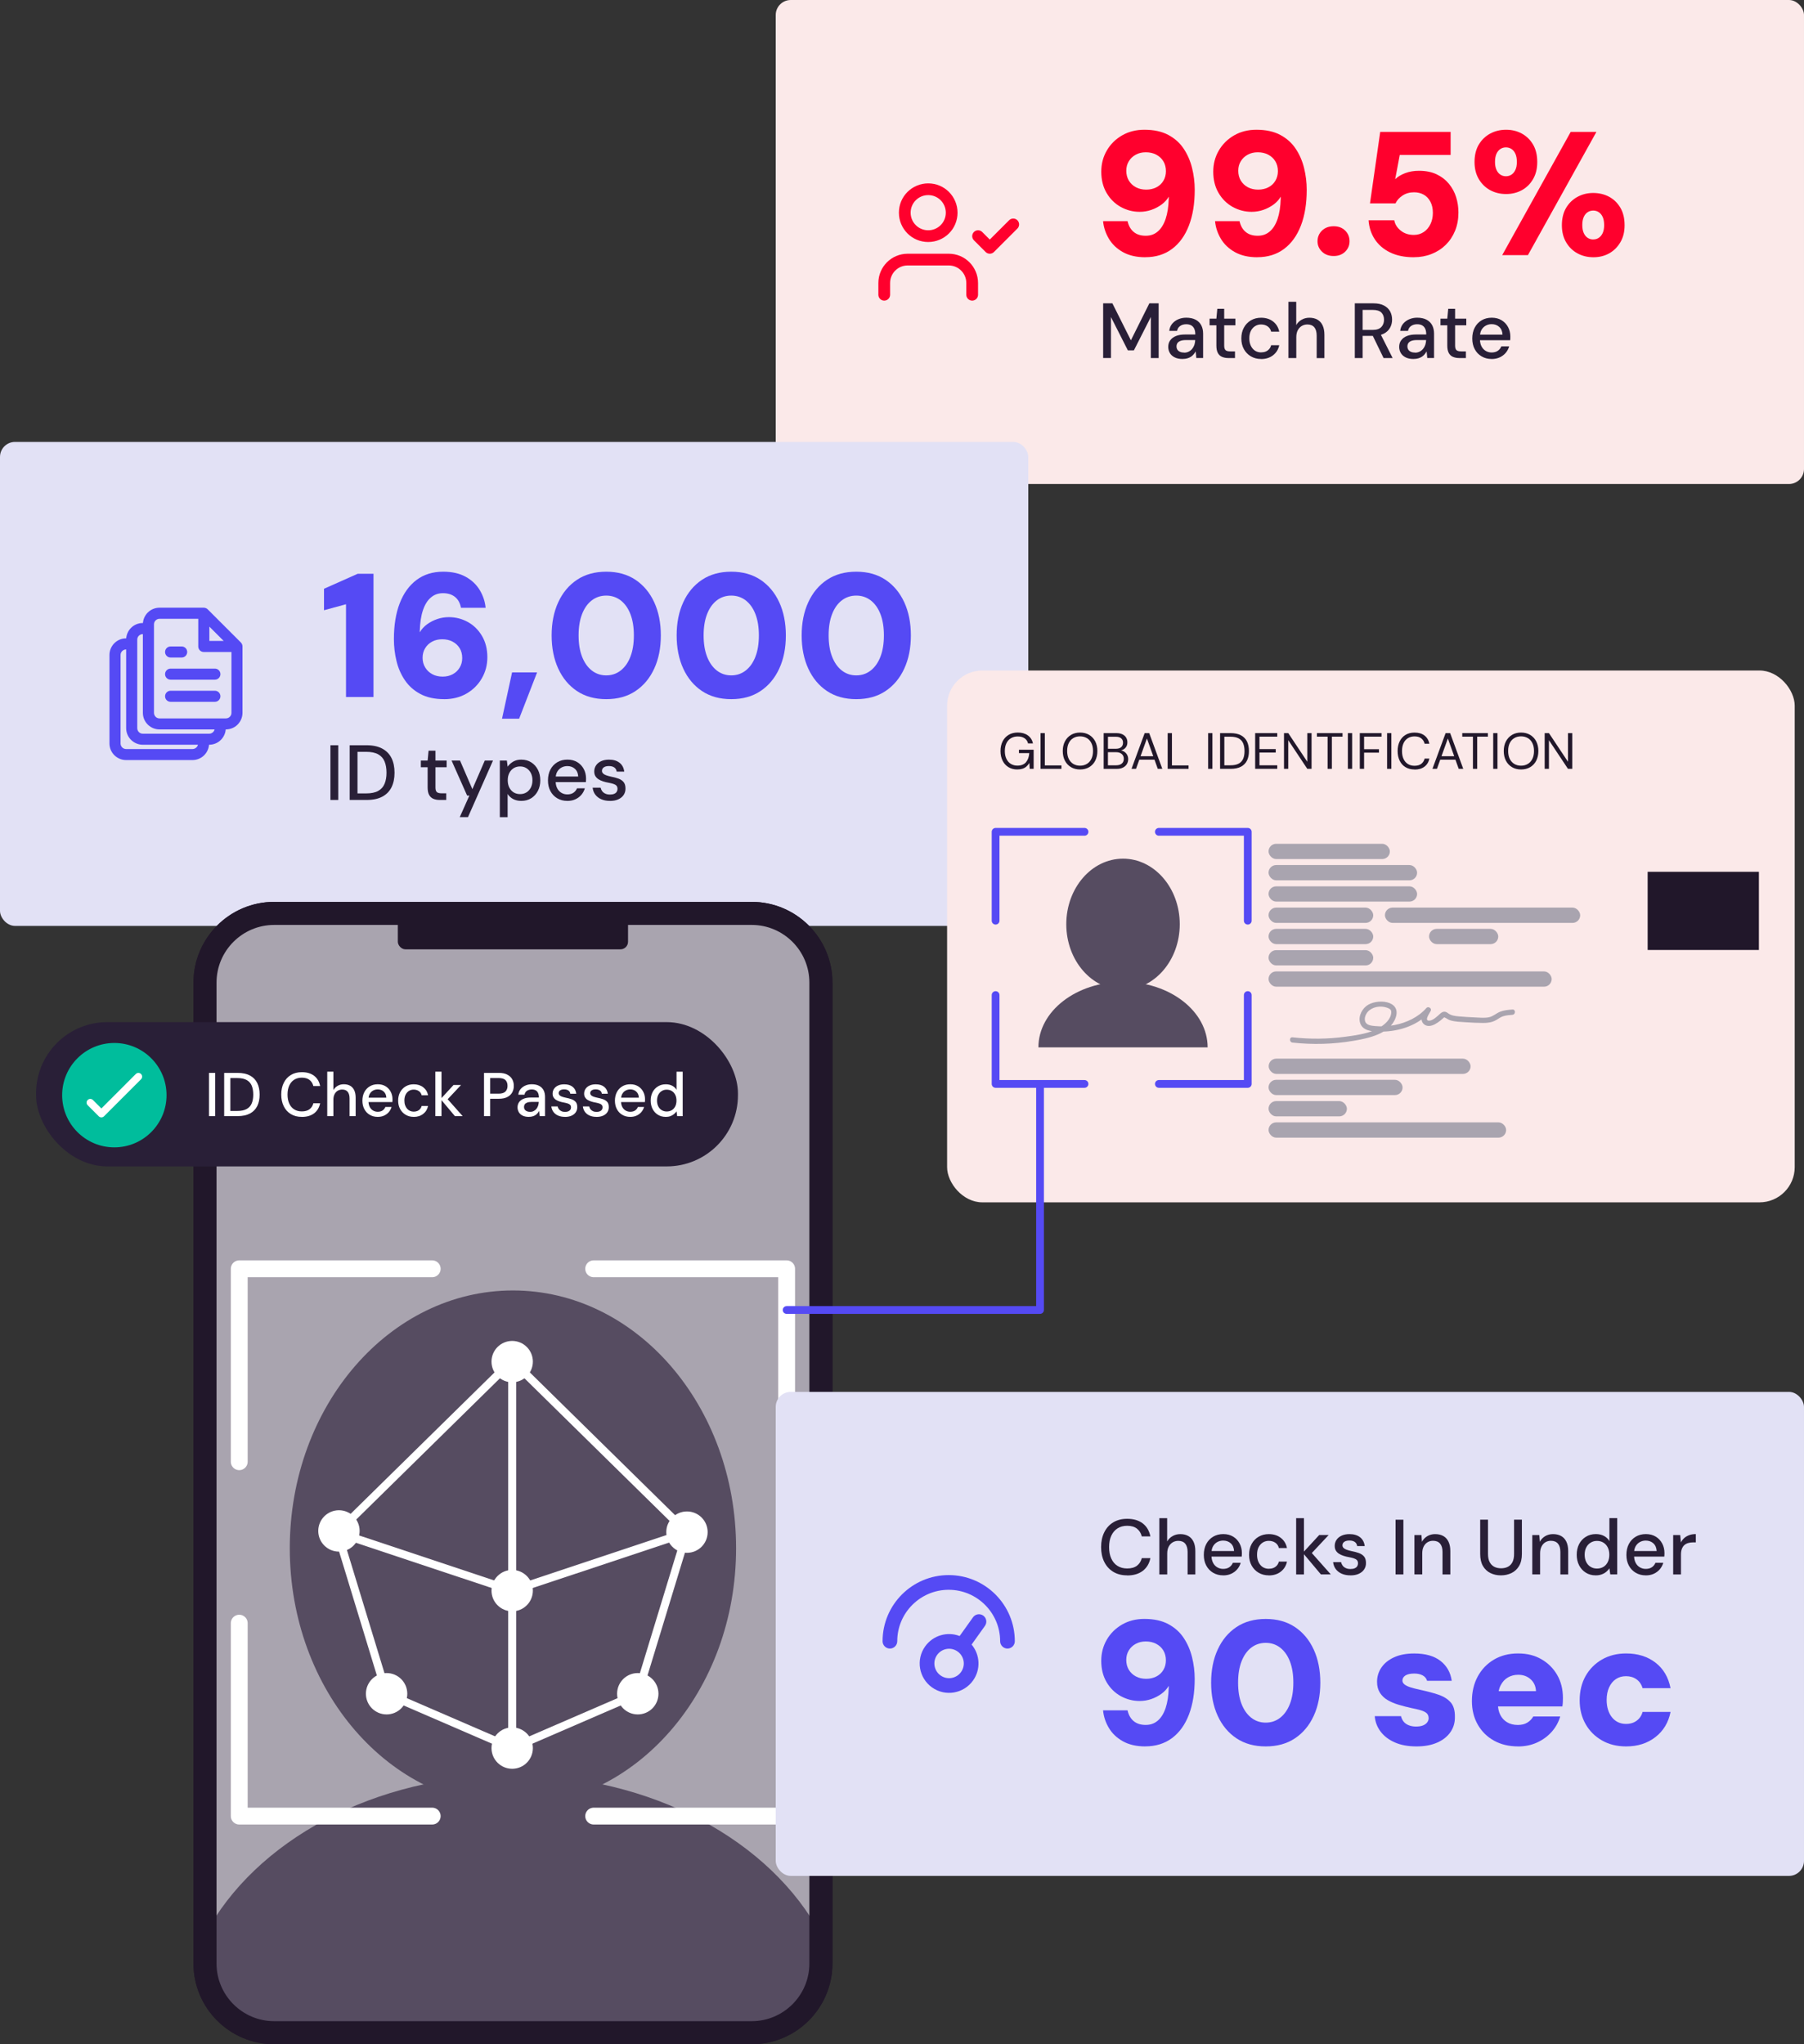 <?xml version="1.0" encoding="UTF-8"?>
<svg id="Layer_1" xmlns="http://www.w3.org/2000/svg" viewBox="0 0 600 680">
  <rect x="0" y="0" width="600" height="680" fill="#333333" stroke="none"/>
  <defs>
    <style>
      .cls-1 {
        stroke-miterlimit: 10;
        stroke-width: 2.65px;
      }

      .cls-1, .cls-2 {
        stroke: #fff;
      }

      .cls-1, .cls-2, .cls-3 {
        fill: none;
      }

      .cls-4 {
        fill: #21172a;
      }

      .cls-5 {
        fill: #564c61;
      }

      .cls-6 {
        fill: #e2e1f5;
      }

      .cls-7 {
        fill: #a9a4af;
      }

      .cls-8 {
        fill: #fff;
      }

      .cls-2 {
        stroke-width: 5.6px;
      }

      .cls-2, .cls-3 {
        stroke-linecap: round;
        stroke-linejoin: round;
      }

      .cls-9 {
        fill: #554af4;
      }

      .cls-10 {
        fill: #ff002d;
      }

      .cls-11 {
        fill: #291f37;
      }

      .cls-3 {
        stroke: #554af4;
        stroke-width: 2.58px;
      }

      .cls-12 {
        fill: #fbe9e9;
      }

      .cls-13 {
        fill: #00bd9c;
      }
    </style>
  </defs>
  <rect class="cls-12" x="258" width="342" height="161" rx="5" ry="5"/>
  <rect class="cls-6" y="147" width="342" height="161" rx="5" ry="5"/>
  <g>
    <path class="cls-4" d="M91.2,300h158.81c14.82,0,26.85,12.03,26.85,26.85v326.3c0,14.82-12.03,26.85-26.85,26.85H91.2c-14.82,0-26.85-12.03-26.85-26.85v-326.3c0-14.82,12.03-26.85,26.85-26.85Z"/>
    <rect class="cls-7" x="68.18" y="303.84" width="204.84" height="372.33" rx="23.01" ry="23.01"/>
    <ellipse class="cls-5" cx="170.6" cy="515" rx="74.22" ry="85.74"/>
    <path class="cls-5" d="M273.02,653.15v-9.53c-16.55-31.21-56.16-53.2-102.42-53.2s-85.87,21.99-102.42,53.2v9.53c0,12.71,10.3,23.01,23.01,23.01h158.81c12.71,0,23.01-10.3,23.01-23.01Z"/>
    <path class="cls-4" d="M250.01,680H91.2c-14.8,0-26.85-12.04-26.85-26.85v-326.3c0-14.8,12.05-26.85,26.85-26.85h158.81c14.8,0,26.85,12.04,26.85,26.85v326.3c0,14.8-12.05,26.85-26.85,26.85ZM91.2,307.67c-10.57,0-19.18,8.6-19.18,19.18v326.3c0,10.57,8.6,19.18,19.18,19.18h158.81c10.57,0,19.18-8.6,19.18-19.18v-326.3c0-10.57-8.6-19.18-19.18-19.18H91.2Z"/>
    <rect class="cls-4" x="132.32" y="303.84" width="76.56" height="11.95" rx="2.52" ry="2.52"/>
    <polyline class="cls-2" points="79.57 486.23 79.57 422.05 143.75 422.05"/>
    <polyline class="cls-2" points="261.63 486.23 261.63 422.05 197.45 422.05"/>
    <polyline class="cls-2" points="79.57 539.93 79.57 604.11 143.75 604.11"/>
    <polyline class="cls-2" points="261.63 539.93 261.63 604.11 197.45 604.11"/>
    <g>
      <line class="cls-1" x1="170.35" y1="452.61" x2="170.35" y2="582.08"/>
      <circle class="cls-8" cx="170.35" cy="529.11" r="6.88"/>
      <circle class="cls-8" cx="170.35" cy="581.49" r="6.88"/>
      <circle class="cls-8" cx="170.35" cy="452.93" r="6.88"/>
      <circle class="cls-8" cx="112.73" cy="509.25" r="6.88"/>
      <circle class="cls-8" cx="128.58" cy="563.41" r="6.88"/>
      <circle class="cls-8" cx="228.48" cy="509.65" r="6.88"/>
      <line class="cls-1" x1="170.35" y1="452.61" x2="112.22" y2="509.75"/>
      <line class="cls-1" x1="170.35" y1="452.61" x2="228.48" y2="509.75"/>
      <line class="cls-1" x1="112.22" y1="509.75" x2="170.35" y2="529.11"/>
      <line class="cls-1" x1="228.48" y1="509.75" x2="170.35" y2="529.11"/>
      <line class="cls-1" x1="112.22" y1="509.75" x2="128.58" y2="563.41"/>
      <line class="cls-1" x1="128.58" y1="563.41" x2="170.35" y2="581.49"/>
      <circle class="cls-8" cx="212.12" cy="563.41" r="6.88"/>
      <line class="cls-1" x1="228.48" y1="509.75" x2="212.12" y2="563.41"/>
      <line class="cls-1" x1="212.12" y1="563.41" x2="170.35" y2="581.49"/>
    </g>
  </g>
  <rect class="cls-6" x="258" y="463" width="342" height="161" rx="5" ry="5"/>
  <g>
    <path class="cls-9" d="M63.27,223.39h-4.76v-4.76l4.76,4.76ZM69.02,223.93l-11.05-11.05c-.17-.17-.37-.31-.6-.4s-.47-.14-.71-.14h-14.73c-1.52,0-2.91.62-3.9,1.62-1,1-1.62,2.38-1.62,3.9v29.45c0,1.52.62,2.91,1.62,3.9s2.38,1.62,3.9,1.62h22.09c1.52,0,2.91-.62,3.9-1.62s1.62-2.38,1.62-3.9v-22.09c0-.51-.21-.97-.54-1.3ZM54.83,216.03v9.2c0,1.02.82,1.84,1.84,1.84h9.2v20.25c0,.51-.2.97-.54,1.3s-.79.54-1.3.54h-22.09c-.51,0-.97-.2-1.3-.54s-.54-.79-.54-1.3v-29.45c0-.51.2-.97.54-1.3s.79-.54,1.3-.54h12.89ZM60.35,232.59h-14.73c-1.02,0-1.84.82-1.84,1.84s.82,1.84,1.84,1.84h14.73c1.02,0,1.84-.82,1.84-1.84s-.82-1.84-1.84-1.84ZM60.35,239.96h-14.73c-1.02,0-1.84.82-1.84,1.84s.82,1.84,1.84,1.84h14.73c1.02,0,1.84-.82,1.84-1.84s-.82-1.84-1.84-1.84ZM49.3,225.23h-3.68c-1.02,0-1.84.82-1.84,1.84s.82,1.84,1.84,1.84h3.68c1.02,0,1.84-.82,1.84-1.84s-.82-1.84-1.84-1.84Z"/>
    <polygon class="cls-6" points="47 208.86 43.78 211.88 43.78 243.02 46.97 246.26 69.44 246.26 72.96 242.91 72.96 221.12 61.73 208.86 47 208.86"/>
    <path class="cls-9" d="M68.83,218.3h-4.76v-4.76l4.76,4.76ZM74.57,218.83l-11.05-11.05c-.17-.17-.37-.31-.6-.4s-.47-.14-.71-.14h-14.73c-1.52,0-2.91.62-3.9,1.62-1,1-1.62,2.38-1.62,3.9v29.45c0,1.52.62,2.91,1.62,3.9s2.38,1.62,3.9,1.62h22.09c1.52,0,2.91-.62,3.9-1.62s1.62-2.38,1.62-3.9v-22.09c0-.51-.21-.97-.54-1.3ZM60.38,210.93v9.2c0,1.02.82,1.84,1.84,1.84h9.2v20.25c0,.51-.2.97-.54,1.3s-.79.54-1.3.54h-22.09c-.51,0-.97-.2-1.3-.54s-.54-.79-.54-1.3v-29.45c0-.51.2-.97.54-1.3s.79-.54,1.3-.54h12.89ZM65.91,227.5h-14.73c-1.02,0-1.84.82-1.84,1.84s.82,1.84,1.84,1.84h14.73c1.02,0,1.84-.82,1.84-1.84s-.82-1.84-1.84-1.84ZM65.91,234.86h-14.73c-1.02,0-1.84.82-1.84,1.84s.82,1.84,1.84,1.84h14.73c1.02,0,1.84-.82,1.84-1.84s-.82-1.84-1.84-1.84ZM54.86,220.14h-3.68c-1.02,0-1.84.82-1.84,1.84s.82,1.84,1.84,1.84h3.68c1.02,0,1.84-.82,1.84-1.84s-.82-1.84-1.84-1.84Z"/>
    <polygon class="cls-6" points="53.02 203.76 49.8 206.79 49.8 237.92 52.99 241.16 75.46 241.16 78.98 237.82 78.98 216.03 67.75 203.76 53.02 203.76"/>
    <path class="cls-9" d="M74.39,213.2h-4.76v-4.76l4.76,4.76ZM80.13,213.74l-11.05-11.05c-.17-.17-.37-.31-.6-.4s-.47-.14-.71-.14h-14.73c-1.52,0-2.91.62-3.9,1.62-1,1-1.62,2.38-1.62,3.9v29.45c0,1.52.62,2.91,1.62,3.9s2.38,1.62,3.9,1.62h22.09c1.52,0,2.91-.62,3.9-1.62s1.62-2.38,1.62-3.9v-22.09c0-.51-.21-.97-.54-1.3ZM65.94,205.84v9.2c0,1.02.82,1.84,1.84,1.84h9.2v20.25c0,.51-.2.97-.54,1.3s-.79.54-1.3.54h-22.09c-.51,0-.97-.2-1.3-.54s-.54-.79-.54-1.3v-29.45c0-.51.2-.97.54-1.3s.79-.54,1.3-.54h12.89ZM71.47,222.41h-14.73c-1.02,0-1.84.82-1.84,1.84s.82,1.84,1.84,1.84h14.73c1.02,0,1.84-.82,1.84-1.84s-.82-1.84-1.84-1.84ZM71.47,229.77h-14.73c-1.02,0-1.84.82-1.84,1.84s.82,1.84,1.84,1.84h14.73c1.02,0,1.84-.82,1.84-1.84s-.82-1.84-1.84-1.84ZM60.42,215.04h-3.68c-1.02,0-1.84.82-1.84,1.84s.82,1.84,1.84,1.84h3.68c1.02,0,1.84-.82,1.84-1.84s-.82-1.84-1.84-1.84Z"/>
  </g>
  <g>
    <g>
      <path class="cls-9" d="M115.08,231.86v-30.86l-7.32,1.99v-7.14l11.19-4.98h5.27v40.99h-9.14Z"/>
      <path class="cls-9" d="M147.7,232.57c-3.12,0-5.76-.58-7.91-1.73-2.15-1.15-3.86-2.68-5.15-4.6-1.29-1.91-2.22-4.05-2.78-6.41-.57-2.36-.85-4.77-.85-7.23,0-4.61.64-8.58,1.93-11.92,1.29-3.34,3.15-5.92,5.59-7.76,2.44-1.83,5.4-2.75,8.87-2.75,2.97,0,5.47.57,7.5,1.7,2.03,1.13,3.59,2.62,4.68,4.45,1.09,1.84,1.74,3.79,1.93,5.86h-8.2c-.27-1.56-.93-2.76-1.96-3.6-1.03-.84-2.37-1.26-4.01-1.26s-2.91.48-4.04,1.44c-1.13.96-2.01,2.37-2.64,4.25-.62,1.87-.98,4.2-1.05,6.97v.35c.59-1.01,1.39-1.89,2.4-2.64,1.01-.74,2.15-1.33,3.4-1.76,1.25-.43,2.54-.64,3.86-.64,2.26,0,4.37.54,6.32,1.61,1.95,1.07,3.52,2.62,4.71,4.63,1.19,2.01,1.79,4.38,1.79,7.11,0,2.54-.61,4.87-1.84,7-1.23,2.13-2.93,3.82-5.09,5.07-2.17,1.25-4.66,1.87-7.47,1.87ZM147.23,225.07c1.25,0,2.36-.26,3.34-.79.98-.53,1.75-1.26,2.31-2.2.57-.94.85-1.99.85-3.16,0-1.29-.28-2.39-.85-3.31-.57-.92-1.35-1.64-2.34-2.17-1-.53-2.14-.79-3.43-.79s-2.36.25-3.34.76c-.98.51-1.76,1.23-2.34,2.17-.59.94-.88,2.01-.88,3.22s.29,2.29.88,3.25c.59.96,1.38,1.7,2.37,2.23,1,.53,2.14.79,3.43.79Z"/>
      <path class="cls-9" d="M166.97,239.07l3.34-15.4h8.32l-5.97,15.4h-5.68Z"/>
      <path class="cls-9" d="M201.63,232.57c-3.79,0-7.03-.9-9.72-2.69-2.69-1.79-4.77-4.28-6.24-7.47-1.46-3.18-2.2-6.86-2.2-11.04s.73-7.86,2.2-11.04c1.46-3.18,3.54-5.67,6.24-7.47,2.69-1.79,5.93-2.69,9.72-2.69s7.03.9,9.72,2.69c2.69,1.8,4.77,4.29,6.24,7.47,1.46,3.18,2.2,6.86,2.2,11.04s-.73,7.86-2.2,11.04c-1.46,3.18-3.54,5.67-6.24,7.47-2.69,1.8-5.93,2.69-9.72,2.69ZM201.63,224.66c1.83,0,3.44-.55,4.83-1.64,1.39-1.09,2.46-2.62,3.22-4.6.76-1.97,1.14-4.32,1.14-7.06s-.38-5.08-1.14-7.06c-.76-1.97-1.84-3.49-3.22-4.57-1.39-1.07-3-1.61-4.83-1.61s-3.45.54-4.83,1.61c-1.39,1.07-2.46,2.6-3.22,4.57-.76,1.97-1.14,4.32-1.14,7.06s.38,5.09,1.14,7.06c.76,1.97,1.83,3.5,3.22,4.6,1.39,1.09,3,1.64,4.83,1.64Z"/>
      <path class="cls-9" d="M243.21,232.57c-3.79,0-7.03-.9-9.72-2.69-2.69-1.79-4.77-4.28-6.24-7.47-1.46-3.18-2.2-6.86-2.2-11.04s.73-7.86,2.2-11.04c1.46-3.18,3.54-5.67,6.24-7.47,2.69-1.79,5.93-2.69,9.72-2.69s7.03.9,9.72,2.69c2.69,1.8,4.77,4.29,6.24,7.47,1.46,3.18,2.2,6.86,2.2,11.04s-.73,7.86-2.2,11.04c-1.46,3.18-3.54,5.67-6.24,7.47-2.69,1.8-5.93,2.69-9.72,2.69ZM243.21,224.66c1.83,0,3.44-.55,4.83-1.64,1.39-1.09,2.46-2.62,3.22-4.6.76-1.97,1.14-4.32,1.14-7.06s-.38-5.08-1.14-7.06c-.76-1.97-1.84-3.49-3.22-4.57-1.39-1.07-3-1.61-4.83-1.61s-3.45.54-4.83,1.61c-1.39,1.07-2.46,2.6-3.22,4.57-.76,1.97-1.14,4.32-1.14,7.06s.38,5.09,1.14,7.06c.76,1.97,1.83,3.5,3.22,4.6,1.39,1.09,3,1.64,4.83,1.64Z"/>
      <path class="cls-9" d="M284.79,232.57c-3.79,0-7.03-.9-9.72-2.69-2.69-1.79-4.77-4.28-6.24-7.47-1.46-3.18-2.2-6.86-2.2-11.04s.73-7.86,2.2-11.04c1.46-3.18,3.54-5.67,6.24-7.47,2.69-1.79,5.93-2.69,9.72-2.69s7.03.9,9.72,2.69c2.69,1.8,4.77,4.29,6.24,7.47,1.46,3.18,2.2,6.86,2.2,11.04s-.73,7.86-2.2,11.04c-1.46,3.18-3.54,5.67-6.24,7.47-2.69,1.8-5.93,2.69-9.72,2.69ZM284.79,224.66c1.83,0,3.44-.55,4.83-1.64,1.39-1.09,2.46-2.62,3.22-4.6.76-1.97,1.14-4.32,1.14-7.06s-.38-5.08-1.14-7.06c-.76-1.97-1.84-3.49-3.22-4.57-1.39-1.07-3-1.61-4.83-1.61s-3.45.54-4.83,1.61c-1.39,1.07-2.46,2.6-3.22,4.57-.76,1.97-1.14,4.32-1.14,7.06s.38,5.09,1.14,7.06c.76,1.97,1.83,3.5,3.22,4.6,1.39,1.09,3,1.64,4.83,1.64Z"/>
    </g>
    <g>
      <path class="cls-11" d="M109.9,266.1v-18.2h2.6v18.2h-2.6Z"/>
      <path class="cls-11" d="M116.3,266.1v-18.2h5.59c2.11,0,3.87.37,5.25,1.12,1.39.75,2.41,1.8,3.08,3.16s1,2.98,1,4.85-.33,3.48-1,4.84c-.67,1.35-1.69,2.4-3.07,3.13-1.38.74-3.13,1.1-5.27,1.1h-5.59ZM118.9,263.92h2.89c1.68,0,3.02-.28,4-.83.99-.55,1.69-1.35,2.12-2.38s.64-2.26.64-3.68-.21-2.68-.64-3.72-1.13-1.84-2.12-2.39c-.99-.55-2.32-.83-4-.83h-2.89v13.83Z"/>
      <path class="cls-11" d="M146.25,266.1c-.81,0-1.53-.13-2.13-.39-.61-.26-1.08-.69-1.4-1.3-.33-.61-.49-1.43-.49-2.47v-6.73h-2.26v-2.21h2.26l.31-3.28h2.29v3.28h3.72v2.21h-3.72v6.76c0,.75.16,1.25.47,1.52s.85.4,1.61.4h1.51v2.21h-2.16Z"/>
      <path class="cls-11" d="M152.91,271.82l3.2-7.18h-.75l-5.17-11.65h2.81l4.11,9.52,4.13-9.52h2.73l-8.32,18.82h-2.73Z"/>
      <path class="cls-11" d="M166.24,271.82v-18.82h2.34l.26,2.03c.28-.4.62-.78,1.04-1.13.42-.35.91-.65,1.49-.87.58-.23,1.26-.34,2.04-.34,1.25,0,2.34.3,3.29.91.94.61,1.68,1.43,2.21,2.46s.79,2.21.79,3.52-.27,2.49-.81,3.52c-.54,1.03-1.28,1.84-2.22,2.43-.94.59-2.04.88-3.29.88-1.02,0-1.92-.2-2.7-.61-.78-.41-1.4-.98-1.85-1.7v7.72h-2.6ZM172.98,264.15c.8,0,1.5-.19,2.12-.57.61-.38,1.1-.92,1.46-1.61.35-.69.53-1.5.53-2.42s-.18-1.72-.53-2.41c-.36-.68-.84-1.22-1.46-1.61-.62-.39-1.32-.58-2.12-.58s-1.53.19-2.15.58c-.62.39-1.1.93-1.44,1.61-.35.69-.52,1.49-.52,2.41s.17,1.72.52,2.42c.35.69.83,1.23,1.44,1.61.62.38,1.33.57,2.15.57Z"/>
      <path class="cls-11" d="M188.68,266.41c-1.25,0-2.36-.29-3.33-.86-.97-.57-1.73-1.37-2.28-2.39-.55-1.02-.82-2.21-.82-3.56s.27-2.6.82-3.63c.55-1.03,1.3-1.84,2.28-2.42.97-.58,2.1-.87,3.38-.87s2.38.29,3.3.86c.92.57,1.63,1.33,2.13,2.27.5.95.75,1.99.75,3.13,0,.17,0,.36-.01.56s-.02.42-.04.66h-10.71v-1.85h8.16c-.05-1.09-.42-1.95-1.09-2.56-.68-.62-1.52-.92-2.52-.92-.71,0-1.36.16-1.95.48-.59.32-1.06.79-1.42,1.4-.36.62-.53,1.39-.53,2.33v.73c0,.97.18,1.79.53,2.46.35.67.83,1.17,1.42,1.51.59.34,1.23.51,1.92.51.83,0,1.52-.18,2.05-.55.54-.36.94-.86,1.2-1.48h2.6c-.23.8-.61,1.51-1.14,2.15-.54.63-1.2,1.13-1.99,1.5-.79.36-1.69.55-2.72.55Z"/>
      <path class="cls-11" d="M202.88,266.41c-1.11,0-2.08-.18-2.91-.55-.83-.36-1.49-.88-1.98-1.53-.49-.66-.78-1.43-.88-2.31h2.65c.09.42.26.8.51,1.14.25.35.6.62,1.04.83s.97.31,1.57.31c.57,0,1.04-.08,1.42-.25.37-.16.65-.39.82-.68.17-.29.26-.59.26-.92,0-.48-.12-.85-.35-1.1-.23-.25-.58-.45-1.04-.6-.46-.15-1.01-.28-1.65-.4-.61-.1-1.19-.25-1.75-.43-.56-.18-1.07-.41-1.51-.69-.44-.28-.79-.63-1.05-1.05-.26-.42-.39-.95-.39-1.57,0-.74.2-1.42.6-2.01.4-.6.97-1.07,1.7-1.4.74-.34,1.61-.51,2.61-.51,1.46,0,2.63.35,3.51,1.04.88.69,1.4,1.67,1.56,2.94h-2.52c-.07-.59-.33-1.04-.78-1.37-.45-.32-1.05-.48-1.79-.48s-1.32.15-1.72.44-.6.68-.6,1.17c0,.31.11.59.34.83.23.24.56.45,1,.61.44.17.98.32,1.62.46.92.17,1.74.39,2.47.65.73.26,1.31.64,1.74,1.14.43.5.65,1.22.65,2.16.02.81-.19,1.53-.61,2.16-.42.62-1.02,1.11-1.79,1.46-.77.35-1.69.52-2.74.52Z"/>
    </g>
  </g>
  <g>
    <g>
      <path class="cls-10" d="M380.93,85.57c-2.93,0-5.41-.57-7.44-1.7-2.03-1.13-3.59-2.62-4.68-4.45-1.09-1.83-1.74-3.79-1.93-5.86h8.14c.35,1.56,1.03,2.76,2.05,3.6,1.01.84,2.34,1.26,3.98,1.26s2.9-.47,4.01-1.41c1.11-.94,1.98-2.32,2.61-4.16.62-1.83.98-4.1,1.05-6.79v-.64c-.55.98-1.34,1.84-2.37,2.61-1.04.76-2.18,1.36-3.43,1.79-1.25.43-2.54.64-3.87.64-2.23,0-4.31-.54-6.27-1.61-1.95-1.07-3.52-2.62-4.71-4.63-1.19-2.01-1.79-4.38-1.79-7.12,0-2.58.61-4.92,1.84-7.03,1.23-2.11,2.93-3.79,5.09-5.04,2.17-1.25,4.64-1.87,7.41-1.87,3.16,0,5.82.58,7.96,1.73,2.15,1.15,3.86,2.68,5.12,4.6,1.27,1.91,2.2,4.05,2.78,6.41.58,2.36.88,4.77.88,7.23,0,4.57-.64,8.53-1.93,11.89-1.29,3.36-3.16,5.95-5.62,7.79-2.46,1.84-5.43,2.75-8.9,2.75ZM381.22,63.08c1.25,0,2.37-.25,3.37-.76,1-.51,1.78-1.23,2.34-2.17.57-.94.85-2.01.85-3.22s-.28-2.34-.85-3.28c-.57-.94-1.36-1.67-2.37-2.2s-2.17-.79-3.46-.79-2.36.26-3.34.79c-.98.53-1.75,1.25-2.31,2.17-.57.92-.85,1.98-.85,3.19s.28,2.34.85,3.28c.57.94,1.35,1.67,2.34,2.2,1,.53,2.14.79,3.43.79Z"/>
      <path class="cls-10" d="M418.17,85.57c-2.93,0-5.41-.57-7.44-1.7-2.03-1.13-3.59-2.62-4.68-4.45-1.09-1.83-1.74-3.79-1.93-5.86h8.14c.35,1.56,1.03,2.76,2.05,3.6,1.02.84,2.34,1.26,3.98,1.26s2.9-.47,4.01-1.41c1.11-.94,1.98-2.32,2.61-4.16.62-1.83.98-4.1,1.05-6.79v-.64c-.55.98-1.34,1.84-2.37,2.61-1.04.76-2.18,1.36-3.43,1.79-1.25.43-2.54.64-3.87.64-2.23,0-4.31-.54-6.27-1.61-1.95-1.07-3.52-2.62-4.71-4.63-1.19-2.01-1.79-4.38-1.79-7.12,0-2.58.62-4.92,1.85-7.03,1.23-2.11,2.93-3.79,5.09-5.04,2.17-1.25,4.64-1.87,7.41-1.87,3.16,0,5.82.58,7.96,1.73,2.15,1.15,3.85,2.68,5.12,4.6,1.27,1.91,2.2,4.05,2.78,6.41.58,2.36.88,4.77.88,7.23,0,4.57-.64,8.53-1.93,11.89-1.29,3.36-3.16,5.95-5.62,7.79-2.46,1.84-5.43,2.75-8.9,2.75ZM418.46,63.08c1.25,0,2.37-.25,3.37-.76,1-.51,1.78-1.23,2.34-2.17s.85-2.01.85-3.22-.28-2.34-.85-3.28-1.36-1.67-2.37-2.2c-1.02-.53-2.17-.79-3.46-.79s-2.36.26-3.34.79c-.98.53-1.75,1.25-2.31,2.17-.57.92-.85,1.98-.85,3.19s.28,2.34.85,3.28c.57.94,1.35,1.67,2.34,2.2,1,.53,2.14.79,3.43.79Z"/>
      <path class="cls-10" d="M443.58,85.16c-1.6,0-2.9-.48-3.89-1.44-1-.96-1.49-2.12-1.49-3.48s.5-2.59,1.49-3.54c1-.96,2.29-1.44,3.89-1.44s2.83.48,3.81,1.44c.98.96,1.46,2.14,1.46,3.54s-.49,2.53-1.46,3.48c-.98.96-2.25,1.44-3.81,1.44Z"/>
      <path class="cls-10" d="M470.23,85.57c-3.08,0-5.72-.54-7.91-1.61s-3.88-2.54-5.09-4.39c-1.21-1.85-1.89-3.95-2.05-6.29h8.55c.23,1.33.95,2.47,2.14,3.43,1.19.96,2.64,1.43,4.36,1.43,1.25,0,2.35-.32,3.31-.97s1.7-1.52,2.23-2.64c.53-1.11.79-2.35.79-3.72,0-1.44-.27-2.68-.82-3.72-.55-1.03-1.29-1.82-2.23-2.34-.94-.53-2.01-.79-3.22-.79-1.44,0-2.71.36-3.81,1.08-1.09.72-1.87,1.59-2.34,2.61h-8.49l3.4-23.78h23.42v7.67h-16.92l-1.52,8.08c.82-.82,1.92-1.49,3.31-2.02,1.39-.53,2.92-.79,4.6-.79,2.26,0,4.22.39,5.86,1.17,1.64.78,3.01,1.84,4.1,3.16,1.09,1.33,1.89,2.81,2.4,4.45.51,1.64.76,3.34.76,5.1,0,2.23-.37,4.25-1.11,6.06-.74,1.82-1.78,3.38-3.1,4.69-1.33,1.31-2.9,2.32-4.71,3.04-1.82.72-3.78,1.08-5.89,1.08Z"/>
      <path class="cls-10" d="M500.91,64.54c-1.95,0-3.72-.43-5.3-1.29-1.58-.86-2.84-2.09-3.78-3.69-.94-1.6-1.41-3.49-1.41-5.68s.47-4.19,1.41-5.77c.94-1.58,2.2-2.8,3.78-3.66,1.58-.86,3.35-1.29,5.3-1.29s3.71.43,5.27,1.29c1.56.86,2.8,2.08,3.72,3.66s1.38,3.5,1.38,5.77-.46,4.08-1.38,5.68c-.92,1.6-2.16,2.83-3.72,3.69-1.56.86-3.32,1.29-5.27,1.29ZM500.86,58.63c.7,0,1.33-.19,1.88-.56.55-.37.97-.91,1.29-1.61s.47-1.56.47-2.58c0-1.09-.16-1.99-.47-2.69s-.74-1.24-1.29-1.61c-.55-.37-1.17-.56-1.88-.56s-1.33.19-1.87.56c-.55.37-.98.91-1.29,1.61s-.47,1.6-.47,2.69c0,1.02.16,1.87.47,2.58s.74,1.24,1.29,1.61c.55.37,1.17.56,1.87.56ZM499.63,84.86l22.78-40.99h8.55l-22.78,40.99h-8.55ZM529.96,85.57c-1.95,0-3.72-.43-5.3-1.29-1.58-.86-2.84-2.09-3.78-3.69-.94-1.6-1.41-3.49-1.41-5.68s.47-4.19,1.41-5.77,2.2-2.8,3.78-3.66c1.58-.86,3.33-1.29,5.24-1.29s3.77.43,5.33,1.29c1.56.86,2.8,2.08,3.72,3.66.92,1.58,1.38,3.5,1.38,5.77s-.47,4.08-1.41,5.68c-.94,1.6-2.18,2.83-3.72,3.69-1.54.86-3.29,1.29-5.24,1.29ZM529.9,79.65c.7,0,1.33-.18,1.87-.56.55-.37.98-.91,1.29-1.61.31-.7.47-1.56.47-2.58,0-1.09-.16-1.99-.47-2.69-.31-.7-.74-1.24-1.29-1.61-.55-.37-1.17-.56-1.87-.56s-1.33.19-1.88.56c-.55.37-.98.91-1.29,1.61-.31.7-.47,1.58-.47,2.64s.16,1.93.47,2.64c.31.7.74,1.24,1.29,1.61.55.37,1.17.56,1.88.56Z"/>
    </g>
    <g>
      <path class="cls-11" d="M366.9,119.1v-18.2h3.07l6.16,12.3,6.14-12.3h3.09v18.2h-2.6v-13.65l-5.64,11.1h-2l-5.62-11.08v13.62h-2.6Z"/>
      <path class="cls-11" d="M393.34,119.41c-1.07,0-1.97-.18-2.68-.55-.71-.36-1.24-.85-1.59-1.47-.35-.61-.52-1.28-.52-1.99,0-.87.22-1.61.68-2.22.45-.62,1.09-1.09,1.92-1.42.83-.33,1.83-.49,2.99-.49h3.41c0-.76-.11-1.4-.34-1.9-.23-.5-.56-.88-1-1.13-.44-.25-1-.38-1.68-.38-.78,0-1.45.19-2,.56s-.9.92-1.04,1.65h-2.6c.1-.92.42-1.7.95-2.35.53-.65,1.21-1.15,2.04-1.51s1.72-.53,2.65-.53c1.23,0,2.26.22,3.09.65.83.43,1.46,1.04,1.89,1.83.42.79.64,1.73.64,2.82v8.11h-2.26l-.21-2.21c-.19.35-.42.68-.68.99-.26.31-.57.58-.92.81-.36.23-.76.4-1.22.53-.46.13-.97.19-1.52.19ZM393.84,117.31c.55,0,1.06-.11,1.51-.34.45-.23.84-.53,1.16-.92.32-.39.56-.83.73-1.33.16-.49.25-1,.27-1.52v-.08h-3.09c-.75,0-1.35.09-1.81.27-.46.18-.79.43-1,.74s-.31.68-.31,1.09.1.8.3,1.1c.2.3.49.54.87.71.38.17.84.26,1.38.26Z"/>
      <path class="cls-11" d="M408.58,119.1c-.82,0-1.53-.13-2.13-.39-.61-.26-1.08-.69-1.4-1.3-.33-.61-.49-1.43-.49-2.47v-6.73h-2.26v-2.21h2.26l.31-3.28h2.29v3.28h3.72v2.21h-3.72v6.76c0,.75.16,1.25.47,1.52.31.27.85.4,1.61.4h1.51v2.21h-2.16Z"/>
      <path class="cls-11" d="M419.42,119.41c-1.27,0-2.39-.29-3.38-.87-.99-.58-1.76-1.38-2.33-2.4-.56-1.02-.85-2.21-.85-3.56s.28-2.57.85-3.6c.56-1.03,1.34-1.84,2.33-2.42.99-.58,2.12-.87,3.38-.87,1.59,0,2.93.42,4,1.25,1.07.83,1.76,1.96,2.05,3.38h-2.7c-.17-.76-.57-1.35-1.18-1.77-.62-.42-1.35-.62-2.2-.62-.69,0-1.33.18-1.92.53-.59.36-1.06.88-1.42,1.56-.36.69-.53,1.53-.53,2.54,0,.75.1,1.41.31,1.99.21.58.49,1.07.85,1.47.35.4.77.7,1.23.9.47.2.96.3,1.48.3.57,0,1.09-.09,1.55-.27s.85-.46,1.17-.82c.32-.36.54-.8.66-1.3h2.7c-.29,1.39-.98,2.5-2.05,3.34-1.08.84-2.41,1.26-4,1.26Z"/>
      <path class="cls-11" d="M428.52,119.1v-18.72h2.6v7.75c.43-.76,1.04-1.36,1.81-1.79.77-.43,1.62-.65,2.56-.65,1.04,0,1.93.21,2.68.64s1.32,1.06,1.72,1.9.6,1.89.6,3.16v7.72h-2.57v-7.44c0-1.23-.26-2.16-.78-2.79-.52-.63-1.29-.95-2.31-.95-.69,0-1.32.17-1.87.49-.55.33-1,.81-1.33,1.44-.33.63-.49,1.4-.49,2.3v6.94h-2.6Z"/>
      <path class="cls-11" d="M450.6,119.1v-18.2h6.16c1.44,0,2.62.24,3.54.73.92.49,1.6,1.13,2.04,1.94.44.81.66,1.72.66,2.74s-.22,1.87-.66,2.69c-.44.82-1.13,1.48-2.07,1.98-.94.49-2.13.74-3.59.74h-3.48v7.38h-2.6ZM453.2,109.74h3.38c1.28,0,2.23-.32,2.83-.95.61-.63.91-1.44.91-2.43s-.29-1.8-.88-2.39c-.59-.59-1.54-.88-2.86-.88h-3.38v6.66ZM460.17,119.1l-3.93-8.09h2.86l4.08,8.09h-3.02Z"/>
      <path class="cls-11" d="M470.15,119.41c-1.07,0-1.97-.18-2.68-.55-.71-.36-1.24-.85-1.59-1.47-.35-.61-.52-1.28-.52-1.99,0-.87.22-1.61.68-2.22.45-.62,1.09-1.09,1.92-1.42.83-.33,1.83-.49,2.99-.49h3.41c0-.76-.11-1.4-.34-1.9-.23-.5-.56-.88-1-1.13-.44-.25-1-.38-1.68-.38-.78,0-1.45.19-2,.56s-.9.92-1.04,1.65h-2.6c.1-.92.42-1.7.95-2.35.53-.65,1.21-1.15,2.04-1.51s1.72-.53,2.65-.53c1.23,0,2.26.22,3.09.65.83.43,1.46,1.04,1.89,1.83.42.79.64,1.73.64,2.82v8.11h-2.26l-.21-2.21c-.19.35-.42.68-.68.99-.26.31-.57.58-.92.81-.36.23-.76.4-1.22.53-.46.13-.97.19-1.52.19ZM470.64,117.31c.55,0,1.06-.11,1.51-.34.45-.23.84-.53,1.16-.92.32-.39.56-.83.73-1.33.16-.49.25-1,.27-1.52v-.08h-3.09c-.75,0-1.35.09-1.81.27-.46.18-.79.43-1,.74s-.31.68-.31,1.09.1.8.3,1.1c.2.3.49.54.87.71.38.17.84.26,1.38.26Z"/>
      <path class="cls-11" d="M485.38,119.1c-.81,0-1.53-.13-2.13-.39-.61-.26-1.08-.69-1.4-1.3-.33-.61-.49-1.43-.49-2.47v-6.73h-2.26v-2.21h2.26l.31-3.28h2.29v3.28h3.72v2.21h-3.72v6.76c0,.75.16,1.25.47,1.52.31.27.85.4,1.61.4h1.51v2.21h-2.16Z"/>
      <path class="cls-11" d="M496.1,119.41c-1.25,0-2.36-.29-3.33-.86-.97-.57-1.73-1.37-2.28-2.39-.55-1.02-.82-2.21-.82-3.56s.27-2.6.82-3.63,1.3-1.84,2.28-2.42c.97-.58,2.1-.87,3.38-.87s2.38.29,3.3.86c.92.57,1.63,1.33,2.13,2.27.5.95.75,1.99.75,3.13,0,.17,0,.36-.01.56s-.02.42-.04.66h-10.71v-1.85h8.16c-.05-1.09-.42-1.95-1.09-2.56-.68-.62-1.52-.92-2.52-.92-.71,0-1.36.16-1.95.48s-1.06.79-1.42,1.4c-.36.62-.53,1.39-.53,2.33v.73c0,.97.18,1.79.53,2.46.36.67.83,1.17,1.42,1.51s1.23.51,1.92.51c.83,0,1.52-.18,2.05-.55.54-.36.94-.86,1.2-1.48h2.6c-.23.8-.61,1.51-1.14,2.15-.54.63-1.2,1.13-1.99,1.5-.79.36-1.69.55-2.72.55Z"/>
    </g>
  </g>
  <g>
    <rect class="cls-11" x="12" y="340" width="233.44" height="48" rx="23.69" ry="23.69"/>
    <circle class="cls-13" cx="38.03" cy="364.3" r="17.36"/>
    <g>
      <path class="cls-8" d="M69.51,371.27v-14.38h2.05v14.38h-2.05Z"/>
      <path class="cls-8" d="M74.56,371.27v-14.38h4.42c1.67,0,3.05.29,4.15.88,1.1.59,1.91,1.42,2.43,2.5.53,1.08.79,2.35.79,3.83s-.26,2.75-.79,3.82c-.53,1.07-1.34,1.89-2.42,2.48-1.09.58-2.48.87-4.16.87h-4.42ZM76.62,369.55h2.28c1.33,0,2.38-.22,3.16-.66.78-.44,1.34-1.06,1.67-1.88.34-.81.5-1.78.5-2.91s-.17-2.12-.5-2.94c-.34-.82-.89-1.45-1.67-1.89-.78-.44-1.83-.66-3.16-.66h-2.28v10.93Z"/>
      <path class="cls-8" d="M100.38,371.52c-1.41,0-2.63-.31-3.65-.93-1.02-.62-1.81-1.49-2.36-2.61s-.83-2.41-.83-3.89.28-2.76.83-3.88c.55-1.12,1.34-2,2.36-2.62,1.02-.62,2.24-.94,3.65-.94,1.68,0,3.05.4,4.1,1.21,1.05.81,1.72,1.95,2,3.41h-2.26c-.21-.85-.63-1.53-1.26-2.03s-1.5-.76-2.58-.76c-.97,0-1.81.23-2.53.68-.71.45-1.26,1.1-1.64,1.93s-.58,1.83-.58,3,.19,2.17.58,3.01c.38.84.93,1.49,1.64,1.93.71.45,1.55.67,2.53.67,1.08,0,1.94-.24,2.58-.73s1.06-1.15,1.26-1.98h2.26c-.29,1.42-.96,2.54-2,3.34-1.05.8-2.41,1.2-4.1,1.2Z"/>
      <path class="cls-8" d="M108.84,371.27v-14.79h2.05v6.12c.34-.6.82-1.07,1.43-1.42.61-.34,1.28-.51,2.02-.51.82,0,1.53.17,2.12.5.59.33,1.04.83,1.36,1.5.31.66.47,1.5.47,2.5v6.1h-2.03v-5.88c0-.97-.21-1.71-.62-2.21-.41-.5-1.02-.75-1.83-.75-.55,0-1.04.13-1.48.39s-.79.64-1.05,1.14c-.26.5-.39,1.11-.39,1.82v5.48h-2.05Z"/>
      <path class="cls-8" d="M125.61,371.52c-.99,0-1.86-.23-2.63-.68-.77-.45-1.37-1.08-1.8-1.89-.43-.81-.65-1.75-.65-2.81s.22-2.05.65-2.87c.43-.81,1.03-1.45,1.8-1.91.77-.46,1.66-.69,2.67-.69s1.88.23,2.61.68c.73.45,1.29,1.05,1.68,1.8.4.75.6,1.57.6,2.48,0,.14,0,.28-.01.44,0,.16-.02.33-.03.52h-8.46v-1.46h6.45c-.04-.86-.33-1.54-.86-2.02s-1.2-.73-1.99-.73c-.56,0-1.08.13-1.54.38-.47.25-.84.62-1.12,1.11-.28.49-.42,1.1-.42,1.84v.58c0,.77.14,1.41.42,1.94.28.53.65.92,1.12,1.19.47.27.97.4,1.52.4.66,0,1.2-.14,1.62-.43.42-.29.74-.68.94-1.17h2.05c-.18.63-.48,1.19-.9,1.69-.42.5-.95.89-1.57,1.18-.62.29-1.34.43-2.15.43Z"/>
      <path class="cls-8" d="M137.6,371.52c-1,0-1.89-.23-2.67-.69-.78-.46-1.39-1.09-1.84-1.9-.45-.81-.67-1.75-.67-2.81s.22-2.03.67-2.84c.44-.81,1.06-1.45,1.84-1.91.78-.46,1.67-.69,2.67-.69,1.26,0,2.31.33,3.16.99s1.39,1.55,1.62,2.67h-2.14c-.14-.6-.45-1.07-.94-1.4-.49-.33-1.06-.49-1.74-.49-.55,0-1.05.14-1.52.42-.47.28-.84.69-1.12,1.23-.28.54-.42,1.21-.42,2,0,.59.08,1.11.25,1.57.16.46.39.85.67,1.16s.61.55.98.71.76.24,1.17.24c.45,0,.86-.07,1.22-.21.36-.14.67-.36.92-.65.25-.29.43-.63.52-1.03h2.14c-.23,1.1-.77,1.98-1.62,2.64-.85.67-1.9,1-3.16,1Z"/>
      <path class="cls-8" d="M144.79,371.27v-14.79h2.05v14.79h-2.05ZM151.3,371.27l-4.77-5.67,4.31-4.68h2.49l-5.14,5.48v-1.54l5.69,6.41h-2.59Z"/>
      <path class="cls-8" d="M160.98,371.27v-14.38h4.91c1.15,0,2.1.19,2.83.58s1.29.9,1.64,1.54c.36.64.53,1.38.53,2.2s-.17,1.5-.52,2.15c-.35.65-.89,1.17-1.63,1.56-.74.39-1.69.58-2.85.58h-2.86v5.77h-2.05ZM163.03,363.8h2.77c1.08,0,1.85-.24,2.31-.71.46-.47.69-1.1.69-1.88,0-.83-.23-1.48-.69-1.93-.46-.45-1.23-.68-2.31-.68h-2.77v5.2Z"/>
      <path class="cls-8" d="M175.91,371.52c-.85,0-1.55-.14-2.12-.43-.56-.29-.98-.67-1.25-1.16-.27-.49-.41-1.01-.41-1.57,0-.68.18-1.27.53-1.76s.86-.86,1.52-1.12c.66-.26,1.44-.39,2.36-.39h2.69c0-.6-.09-1.1-.27-1.5-.18-.4-.44-.69-.79-.89-.35-.2-.79-.3-1.33-.3-.62,0-1.14.15-1.58.44-.44.29-.71.73-.82,1.3h-2.05c.08-.73.33-1.35.75-1.86.42-.51.96-.91,1.61-1.19.66-.28,1.36-.42,2.1-.42.97,0,1.79.17,2.44.51.66.34,1.15.83,1.49,1.45.33.62.5,1.37.5,2.23v6.41h-1.79l-.16-1.75c-.15.27-.33.53-.53.78-.21.25-.45.46-.73.64-.28.18-.6.32-.97.42-.36.1-.76.15-1.2.15ZM176.3,369.86c.44,0,.83-.09,1.19-.27.36-.18.66-.42.91-.73.25-.31.44-.66.57-1.05.13-.39.2-.79.22-1.2v-.06h-2.44c-.59,0-1.06.07-1.43.22s-.63.34-.79.58c-.16.25-.25.53-.25.86s.08.63.24.87c.16.24.39.43.69.56.3.14.66.21,1.09.21Z"/>
      <path class="cls-8" d="M187.93,371.52c-.88,0-1.64-.14-2.3-.43-.66-.29-1.18-.69-1.56-1.21s-.62-1.13-.7-1.83h2.1c.07.33.2.63.4.9.2.27.47.49.82.66s.76.25,1.24.25c.45,0,.82-.07,1.12-.2.29-.13.51-.31.65-.53.14-.23.21-.47.21-.73,0-.38-.09-.67-.28-.87-.19-.2-.46-.36-.82-.47-.36-.12-.8-.22-1.3-.32-.48-.08-.94-.19-1.39-.34-.45-.14-.84-.33-1.19-.54s-.63-.5-.83-.83c-.21-.33-.31-.75-.31-1.24,0-.59.16-1.12.47-1.59.31-.47.76-.84,1.35-1.11.58-.27,1.27-.4,2.06-.4,1.15,0,2.07.27,2.77.82.7.55,1.11,1.32,1.23,2.32h-1.99c-.05-.46-.26-.82-.62-1.08-.36-.25-.83-.38-1.42-.38s-1.04.12-1.36.35c-.32.23-.47.54-.47.92,0,.25.09.47.27.66.18.19.44.35.79.48.35.13.78.25,1.28.36.73.14,1.38.31,1.95.51.58.21,1.03.51,1.38.9.34.4.51.97.51,1.71.01.64-.15,1.21-.48,1.71s-.81.88-1.42,1.15c-.61.27-1.33.41-2.17.41Z"/>
      <path class="cls-8" d="M198.42,371.52c-.88,0-1.64-.14-2.3-.43-.66-.29-1.18-.69-1.56-1.21s-.62-1.13-.7-1.83h2.1c.07.33.2.63.4.9.2.27.47.49.82.66s.76.25,1.24.25c.45,0,.82-.07,1.12-.2.29-.13.51-.31.65-.53.14-.23.21-.47.21-.73,0-.38-.09-.67-.28-.87-.19-.2-.46-.36-.82-.47-.36-.12-.8-.22-1.3-.32-.48-.08-.94-.19-1.39-.34-.45-.14-.84-.33-1.19-.54s-.63-.5-.83-.83c-.21-.33-.31-.75-.31-1.24,0-.59.16-1.12.47-1.59.31-.47.76-.84,1.35-1.11.58-.27,1.27-.4,2.06-.4,1.15,0,2.07.27,2.77.82.7.55,1.11,1.32,1.23,2.32h-1.99c-.05-.46-.26-.82-.62-1.08-.36-.25-.83-.38-1.42-.38s-1.04.12-1.36.35c-.32.23-.47.54-.47.92,0,.25.09.47.27.66.18.19.44.35.79.48.35.13.78.25,1.28.36.73.14,1.38.31,1.95.51.58.21,1.03.51,1.38.9.34.4.51.97.51,1.71.01.64-.15,1.21-.48,1.71s-.81.88-1.42,1.15c-.61.27-1.33.41-2.17.41Z"/>
      <path class="cls-8" d="M209.6,371.52c-.99,0-1.86-.23-2.63-.68-.77-.45-1.37-1.08-1.8-1.89-.43-.81-.65-1.75-.65-2.81s.22-2.05.65-2.87c.43-.81,1.03-1.45,1.8-1.91.77-.46,1.66-.69,2.67-.69s1.88.23,2.61.68c.73.45,1.29,1.05,1.68,1.8.4.75.6,1.57.6,2.48,0,.14,0,.28-.01.44,0,.16-.02.33-.03.52h-8.46v-1.46h6.45c-.04-.86-.33-1.54-.86-2.02s-1.2-.73-1.99-.73c-.56,0-1.08.13-1.54.38-.47.25-.84.62-1.12,1.11-.28.49-.42,1.1-.42,1.84v.58c0,.77.14,1.41.42,1.94.28.53.65.92,1.12,1.19.47.27.97.4,1.52.4.66,0,1.2-.14,1.62-.43.42-.29.74-.68.94-1.17h2.05c-.18.63-.48,1.19-.9,1.69-.42.5-.95.89-1.57,1.18-.62.29-1.34.43-2.15.43Z"/>
      <path class="cls-8" d="M221.41,371.52c-.99,0-1.86-.24-2.61-.71s-1.34-1.12-1.76-1.93c-.42-.81-.63-1.74-.63-2.78s.21-1.99.63-2.79c.42-.81,1.01-1.45,1.77-1.92.76-.47,1.63-.71,2.62-.71.81,0,1.52.16,2.14.48.62.32,1.1.78,1.44,1.37v-6.04h2.05v14.79h-1.83l-.23-1.6c-.21.32-.47.61-.8.89-.33.28-.73.51-1.19.69-.47.18-1,.27-1.6.27ZM221.74,369.73c.64,0,1.21-.15,1.71-.45.49-.3.87-.73,1.14-1.27s.4-1.18.4-1.91-.13-1.36-.4-1.9-.65-.97-1.14-1.27c-.49-.31-1.06-.46-1.71-.46s-1.17.15-1.66.46c-.49.31-.88.73-1.15,1.27-.27.54-.41,1.17-.41,1.9s.14,1.36.41,1.91c.27.55.66.97,1.15,1.27.49.3,1.05.45,1.66.45Z"/>
    </g>
    <path class="cls-8" d="M45.17,357.26l-11.45,11.46-2.82-2.82c-.48-.48-1.26-.48-1.74,0-.48.48-.48,1.26,0,1.74l3.69,3.69c.48.48,1.26.48,1.74,0l12.32-12.33c.48-.48.48-1.26,0-1.74s-1.26-.48-1.74,0h0Z"/>
  </g>
  <path class="cls-10" d="M325.29,98.05v-3.9c0-2.69-1.09-5.13-2.85-6.9s-4.2-2.85-6.9-2.85h-13.65c-2.69,0-5.13,1.09-6.9,2.85-1.76,1.76-2.85,4.2-2.85,6.9v3.9c0,1.08.87,1.95,1.95,1.95s1.95-.87,1.95-1.95v-3.9c0-1.62.65-3.08,1.71-4.14s2.52-1.71,4.14-1.71h13.65c1.62,0,3.08.65,4.14,1.71s1.71,2.52,1.71,4.14v3.9c0,1.08.87,1.95,1.95,1.95s1.95-.87,1.95-1.95ZM318.47,70.75c0-2.69-1.09-5.13-2.85-6.9s-4.2-2.85-6.9-2.85-5.13,1.09-6.9,2.85-2.85,4.2-2.85,6.9,1.09,5.13,2.85,6.9,4.2,2.85,6.9,2.85,5.13-1.09,6.9-2.85,2.85-4.2,2.85-6.9ZM314.57,70.75c0,1.62-.65,3.08-1.71,4.14s-2.52,1.71-4.14,1.71-3.08-.65-4.14-1.71-1.71-2.52-1.71-4.14.65-3.08,1.71-4.14,2.52-1.71,4.14-1.71,3.08.65,4.14,1.71,1.71,2.52,1.71,4.14ZM323.92,79.93l3.9,3.9c.76.76,2,.76,2.76,0l7.8-7.8c.76-.76.76-2,0-2.76s-2-.76-2.76,0l-6.42,6.42-2.52-2.52c-.76-.76-2-.76-2.76,0s-.76,2,0,2.76Z"/>
  <g>
    <g>
      <path class="cls-9" d="M380.92,580.93c-2.93,0-5.41-.57-7.44-1.7-2.03-1.13-3.59-2.62-4.68-4.45-1.09-1.83-1.74-3.79-1.93-5.86h8.14c.35,1.56,1.03,2.76,2.05,3.6,1.01.84,2.34,1.26,3.98,1.26s2.9-.47,4.01-1.41c1.11-.94,1.98-2.32,2.61-4.16.62-1.83.98-4.1,1.05-6.79v-.64c-.55.98-1.34,1.84-2.37,2.61-1.04.76-2.18,1.36-3.43,1.79-1.25.43-2.54.64-3.87.64-2.23,0-4.31-.54-6.27-1.61-1.95-1.07-3.52-2.62-4.71-4.63-1.19-2.01-1.79-4.38-1.79-7.12,0-2.58.62-4.92,1.84-7.03,1.23-2.11,2.93-3.79,5.09-5.04,2.17-1.25,4.64-1.87,7.41-1.87,3.16,0,5.82.58,7.96,1.73,2.15,1.15,3.86,2.68,5.12,4.6,1.27,1.91,2.2,4.05,2.78,6.41.58,2.36.88,4.77.88,7.23,0,4.57-.64,8.53-1.93,11.89-1.29,3.36-3.16,5.95-5.62,7.79-2.46,1.83-5.43,2.75-8.9,2.75ZM381.21,558.44c1.25,0,2.37-.25,3.37-.76,1-.51,1.78-1.23,2.34-2.17.57-.94.85-2.01.85-3.22s-.28-2.34-.85-3.28c-.57-.94-1.36-1.67-2.37-2.2-1.02-.53-2.17-.79-3.46-.79s-2.36.26-3.34.79c-.98.53-1.75,1.25-2.31,2.17-.57.92-.85,1.98-.85,3.19s.28,2.34.85,3.28c.57.94,1.35,1.67,2.34,2.2,1,.53,2.14.79,3.43.79Z"/>
      <path class="cls-9" d="M420.97,580.93c-3.79,0-7.03-.9-9.72-2.69-2.69-1.79-4.77-4.28-6.24-7.47-1.46-3.18-2.2-6.86-2.2-11.04s.73-7.86,2.2-11.04c1.46-3.18,3.54-5.67,6.24-7.47,2.69-1.79,5.93-2.69,9.72-2.69s7.03.9,9.72,2.69c2.69,1.8,4.77,4.29,6.24,7.47,1.46,3.18,2.2,6.86,2.2,11.04s-.73,7.86-2.2,11.04c-1.46,3.18-3.54,5.67-6.24,7.47-2.69,1.8-5.93,2.69-9.72,2.69ZM420.97,573.02c1.83,0,3.44-.55,4.83-1.64,1.38-1.09,2.46-2.62,3.22-4.6s1.14-4.32,1.14-7.06-.38-5.08-1.14-7.06c-.76-1.97-1.84-3.49-3.22-4.57-1.39-1.07-3-1.61-4.83-1.61s-3.45.54-4.83,1.61c-1.39,1.07-2.46,2.6-3.22,4.57-.76,1.97-1.14,4.32-1.14,7.06s.38,5.08,1.14,7.06c.76,1.97,1.83,3.5,3.22,4.6,1.39,1.09,3,1.64,4.83,1.64Z"/>
      <path class="cls-9" d="M471.1,580.93c-2.77,0-5.16-.44-7.17-1.32-2.01-.88-3.59-2.08-4.74-3.6-1.15-1.52-1.81-3.24-1.96-5.15h8.73c.16.66.44,1.26.85,1.79.41.53.98.94,1.7,1.23.72.29,1.53.44,2.43.44.98,0,1.77-.13,2.37-.38.6-.25,1.06-.59,1.38-1.02.31-.43.47-.88.47-1.35,0-.74-.23-1.31-.67-1.7-.45-.39-1.1-.71-1.96-.97-.86-.25-1.89-.5-3.1-.73-1.41-.31-2.8-.67-4.19-1.08-1.39-.41-2.62-.93-3.69-1.55-1.07-.62-1.93-1.43-2.58-2.43-.64-1-.97-2.22-.97-3.66,0-1.76.49-3.35,1.46-4.77.97-1.42,2.38-2.56,4.22-3.4s4.06-1.26,6.68-1.26c3.71,0,6.62.82,8.73,2.46s3.36,3.85,3.75,6.62h-8.2c-.23-.78-.72-1.38-1.46-1.79-.74-.41-1.68-.62-2.81-.62-1.29,0-2.26.22-2.93.64-.66.43-1,1-1,1.7,0,.47.22.89.67,1.26.45.37,1.1.69,1.96.97.86.27,1.91.55,3.16.82,2.38.51,4.44,1.05,6.18,1.64,1.74.59,3.09,1.44,4.07,2.55s1.44,2.72,1.41,4.83c.04,1.91-.46,3.61-1.49,5.09-1.03,1.48-2.51,2.65-4.42,3.48-1.91.84-4.2,1.26-6.85,1.26Z"/>
      <path class="cls-9" d="M504.95,580.93c-3.05,0-5.72-.63-8.02-1.9-2.3-1.27-4.11-3.04-5.42-5.33-1.31-2.28-1.96-4.91-1.96-7.88s.64-5.76,1.93-8.14c1.29-2.38,3.08-4.25,5.39-5.62,2.3-1.37,4.98-2.05,8.02-2.05s5.56.64,7.79,1.93,3.97,3.04,5.24,5.24c1.27,2.21,1.9,4.75,1.9,7.64,0,.39,0,.83-.03,1.32-.02.49-.07.99-.15,1.49h-23.83v-5.09h15.05c-.08-1.64-.67-2.96-1.79-3.95-1.11-1-2.49-1.49-4.13-1.49-1.25,0-2.38.29-3.4.88-1.02.58-1.83,1.46-2.43,2.63-.61,1.17-.91,2.66-.91,4.45v1.76c0,1.37.26,2.58.79,3.63.53,1.05,1.29,1.87,2.28,2.46,1,.59,2.18.88,3.54.88,1.29,0,2.35-.26,3.19-.79.84-.53,1.49-1.2,1.96-2.02h8.96c-.55,1.87-1.48,3.56-2.81,5.07-1.33,1.5-2.95,2.69-4.86,3.57-1.91.88-4.02,1.32-6.32,1.32Z"/>
      <path class="cls-9" d="M540.85,580.93c-3.05,0-5.73-.66-8.05-1.99-2.32-1.33-4.14-3.14-5.45-5.45s-1.96-4.94-1.96-7.91.65-5.73,1.96-8.05c1.31-2.32,3.12-4.16,5.45-5.5,2.32-1.35,5.01-2.02,8.05-2.02,3.86,0,7.11,1.02,9.75,3.05,2.63,2.03,4.3,4.86,5.01,8.49h-9.31c-.35-1.25-1.02-2.23-1.99-2.93-.98-.7-2.15-1.05-3.51-1.05-1.29,0-2.41.32-3.37.97-.96.64-1.71,1.56-2.25,2.75-.55,1.19-.82,2.59-.82,4.19,0,1.21.16,2.3.47,3.28.31.98.75,1.82,1.32,2.52.57.7,1.24,1.24,2.02,1.61.78.37,1.66.56,2.64.56s1.77-.16,2.49-.47c.72-.31,1.35-.76,1.87-1.35.53-.59.91-1.31,1.14-2.17h9.31c-.7,3.51-2.38,6.31-5.04,8.37-2.66,2.07-5.9,3.1-9.72,3.1Z"/>
    </g>
    <g>
      <path class="cls-11" d="M374.88,524.03c-1.79,0-3.32-.39-4.62-1.18s-2.29-1.89-2.99-3.3c-.7-1.41-1.05-3.06-1.05-4.93s.35-3.49,1.05-4.91c.7-1.42,1.7-2.53,2.99-3.31s2.83-1.18,4.62-1.18c2.13,0,3.86.51,5.19,1.53,1.33,1.02,2.17,2.46,2.54,4.32h-2.86c-.26-1.07-.79-1.93-1.6-2.57-.81-.64-1.89-.96-3.26-.96-1.23,0-2.3.29-3.2.86-.9.57-1.59,1.39-2.08,2.44-.49,1.06-.73,2.32-.73,3.8s.24,2.74.73,3.81c.49,1.07,1.18,1.88,2.08,2.44.9.56,1.97.85,3.2.85,1.37,0,2.46-.31,3.26-.92.81-.62,1.34-1.45,1.6-2.51h2.86c-.36,1.8-1.21,3.21-2.54,4.23-1.33,1.01-3.05,1.52-5.19,1.52Z"/>
      <path class="cls-11" d="M385.59,523.72v-18.72h2.6v7.75c.43-.76,1.04-1.36,1.81-1.79.77-.43,1.62-.65,2.56-.65,1.04,0,1.93.21,2.68.64.75.42,1.32,1.06,1.72,1.9.4.84.6,1.89.6,3.16v7.72h-2.57v-7.44c0-1.23-.26-2.16-.78-2.79-.52-.63-1.29-.95-2.31-.95-.69,0-1.32.17-1.87.49-.55.33-1,.81-1.33,1.44s-.49,1.4-.49,2.3v6.94h-2.6Z"/>
      <path class="cls-11" d="M406.81,524.03c-1.25,0-2.36-.29-3.33-.86-.97-.57-1.73-1.37-2.28-2.39-.55-1.02-.82-2.21-.82-3.56s.27-2.6.82-3.63c.55-1.03,1.3-1.84,2.28-2.42s2.1-.87,3.38-.87,2.38.29,3.3.86c.92.57,1.63,1.33,2.13,2.28.5.95.75,1.99.75,3.13,0,.17,0,.36-.01.56s-.02.42-.04.66h-10.71v-1.85h8.16c-.05-1.09-.42-1.95-1.09-2.56s-1.52-.92-2.52-.92c-.71,0-1.36.16-1.95.48-.59.32-1.06.79-1.42,1.4-.36.62-.53,1.39-.53,2.33v.73c0,.97.18,1.79.53,2.46.35.67.83,1.17,1.42,1.51.59.34,1.23.51,1.92.51.83,0,1.52-.18,2.05-.55.54-.36.94-.86,1.2-1.48h2.6c-.23.8-.61,1.51-1.14,2.14-.54.63-1.2,1.13-1.99,1.5s-1.69.55-2.72.55Z"/>
      <path class="cls-11" d="M421.99,524.03c-1.27,0-2.39-.29-3.38-.87-.99-.58-1.76-1.38-2.33-2.4-.56-1.02-.85-2.21-.85-3.56s.28-2.57.85-3.6c.56-1.03,1.34-1.84,2.33-2.42.99-.58,2.12-.87,3.38-.87,1.59,0,2.93.42,4,1.25,1.07.83,1.76,1.96,2.05,3.38h-2.7c-.17-.76-.57-1.35-1.18-1.77-.62-.42-1.35-.62-2.2-.62-.69,0-1.33.18-1.92.53-.59.36-1.06.88-1.42,1.56-.36.68-.53,1.53-.53,2.54,0,.75.1,1.41.31,1.99.21.58.49,1.07.85,1.47.35.4.77.7,1.23.9.47.2.96.3,1.48.3.57,0,1.09-.09,1.55-.27.46-.18.85-.46,1.17-.82s.54-.8.66-1.3h2.7c-.29,1.39-.98,2.5-2.05,3.34-1.08.84-2.41,1.26-4,1.26Z"/>
      <path class="cls-11" d="M431.09,523.72v-18.72h2.6v18.72h-2.6ZM439.33,523.72l-6.03-7.18,5.46-5.93h3.15l-6.5,6.94v-1.95l7.2,8.11h-3.28Z"/>
      <path class="cls-11" d="M449.16,524.03c-1.11,0-2.08-.18-2.91-.55-.83-.36-1.49-.88-1.98-1.53-.49-.66-.78-1.43-.88-2.31h2.65c.09.42.26.8.51,1.14.25.35.6.62,1.04.83.44.21.97.31,1.57.31.57,0,1.04-.08,1.42-.25s.65-.39.82-.68c.17-.29.26-.59.26-.92,0-.48-.12-.85-.35-1.1-.23-.25-.58-.45-1.04-.6-.46-.15-1.01-.28-1.65-.4-.61-.1-1.19-.25-1.75-.43-.56-.18-1.07-.41-1.51-.69s-.79-.63-1.05-1.05c-.26-.42-.39-.95-.39-1.57,0-.75.2-1.42.6-2.01.4-.6.97-1.07,1.7-1.4.74-.34,1.61-.51,2.61-.51,1.46,0,2.63.35,3.51,1.04.88.69,1.4,1.67,1.56,2.94h-2.52c-.07-.59-.33-1.04-.78-1.37-.45-.32-1.05-.48-1.79-.48s-1.32.15-1.72.44c-.4.29-.6.68-.6,1.17,0,.31.11.59.34.83.23.24.56.45,1,.61.44.17.98.32,1.62.46.92.17,1.74.39,2.47.65.73.26,1.31.64,1.74,1.14.43.5.65,1.22.65,2.16.02.82-.19,1.53-.61,2.16s-1.02,1.11-1.79,1.46-1.69.52-2.74.52Z"/>
      <path class="cls-11" d="M464.16,523.72v-18.2h2.6v18.2h-2.6Z"/>
      <path class="cls-11" d="M470.43,523.72v-13.1h2.34l.16,2.24c.42-.78,1-1.4,1.77-1.86.76-.46,1.64-.69,2.63-.69,1.04,0,1.93.21,2.68.62s1.33,1.04,1.74,1.88.62,1.89.62,3.16v7.75h-2.6v-7.49c0-1.21-.27-2.13-.81-2.76s-1.32-.94-2.34-.94c-.68,0-1.28.16-1.82.48-.54.32-.97.79-1.29,1.42-.32.62-.48,1.39-.48,2.29v6.99h-2.6Z"/>
      <path class="cls-11" d="M499.18,524.03c-1.28,0-2.44-.26-3.48-.77s-1.87-1.29-2.48-2.34c-.62-1.05-.92-2.39-.92-4.02v-11.39h2.6v11.41c0,1.09.18,1.99.55,2.69.36.7.87,1.22,1.52,1.56.65.34,1.41.51,2.28.51s1.65-.17,2.29-.51c.64-.34,1.14-.86,1.5-1.56.35-.7.53-1.6.53-2.69v-11.41h2.6v11.39c0,1.63-.31,2.97-.94,4.02s-1.47,1.83-2.52,2.34c-1.06.51-2.23.77-3.51.77Z"/>
      <path class="cls-11" d="M509.63,523.72v-13.1h2.34l.16,2.24c.42-.78,1-1.4,1.77-1.86.76-.46,1.64-.69,2.63-.69,1.04,0,1.93.21,2.68.62.75.42,1.33,1.04,1.74,1.88s.62,1.89.62,3.16v7.75h-2.6v-7.49c0-1.21-.27-2.13-.81-2.76-.54-.62-1.32-.94-2.34-.94-.68,0-1.28.16-1.82.48-.54.32-.97.79-1.29,1.42-.32.62-.48,1.39-.48,2.29v6.99h-2.6Z"/>
      <path class="cls-11" d="M530.72,524.03c-1.25,0-2.35-.3-3.3-.9-.95-.6-1.69-1.41-2.22-2.44-.53-1.03-.79-2.21-.79-3.52s.26-2.51.79-3.54c.53-1.02,1.27-1.83,2.24-2.43.96-.6,2.07-.9,3.32-.9,1.02,0,1.92.2,2.7.61.78.41,1.39.98,1.82,1.73v-7.64h2.6v18.72h-2.31l-.29-2.03c-.26.4-.6.78-1.01,1.13-.42.36-.92.65-1.51.87-.59.23-1.27.34-2.03.34ZM531.14,521.77c.81,0,1.53-.19,2.16-.57.62-.38,1.1-.92,1.44-1.61s.51-1.5.51-2.42-.17-1.72-.51-2.41-.82-1.22-1.44-1.61-1.34-.58-2.16-.58-1.48.2-2.11.58-1.11.93-1.46,1.61-.52,1.49-.52,2.41.17,1.72.52,2.42.83,1.23,1.46,1.61c.62.38,1.33.57,2.11.57Z"/>
      <path class="cls-11" d="M547.36,524.03c-1.25,0-2.36-.29-3.33-.86-.97-.57-1.73-1.37-2.28-2.39-.55-1.02-.82-2.21-.82-3.56s.27-2.6.82-3.63c.55-1.03,1.3-1.84,2.28-2.42s2.1-.87,3.38-.87,2.38.29,3.3.86c.92.57,1.63,1.33,2.13,2.28.5.95.75,1.99.75,3.13,0,.17,0,.36-.01.56s-.02.42-.04.66h-10.71v-1.85h8.16c-.05-1.09-.42-1.95-1.09-2.56s-1.52-.92-2.52-.92c-.71,0-1.36.16-1.95.48-.59.32-1.06.79-1.42,1.4-.36.62-.53,1.39-.53,2.33v.73c0,.97.18,1.79.53,2.46.35.67.83,1.17,1.42,1.51.59.34,1.23.51,1.92.51.83,0,1.52-.18,2.05-.55.54-.36.94-.86,1.2-1.48h2.6c-.23.8-.61,1.51-1.14,2.14-.54.63-1.2,1.13-1.99,1.5s-1.69.55-2.72.55Z"/>
      <path class="cls-11" d="M556.49,523.72v-13.1h2.34l.23,2.47c.29-.59.68-1.09,1.14-1.5.47-.41,1.02-.72,1.65-.95s1.36-.34,2.17-.34v2.76h-.94c-.54,0-1.05.06-1.53.2-.49.13-.92.35-1.29.66-.37.31-.66.74-.87,1.27s-.31,1.21-.31,2v6.53h-2.6Z"/>
    </g>
  </g>
  <g>
    <path class="cls-9" d="M315.54,523.94c-12.15,0-22,9.85-22,22,0,1.35,1.1,2.44,2.44,2.44s2.44-1.1,2.44-2.44c0-9.44,7.68-17.11,17.11-17.11s17.11,7.68,17.11,17.11c0,1.35,1.1,2.44,2.44,2.44s2.44-1.1,2.44-2.44c0-12.15-9.85-22-22-22Z"/>
    <path class="cls-9" d="M323.15,547.05l4.44-6.22c.78-1.1.53-2.63-.57-3.41s-2.63-.53-3.41.57l-4.44,6.22c-4.06-1.57-8.82-.26-11.47,3.45-3.14,4.4-2.11,10.5,2.28,13.64s10.5,2.11,13.64-2.28c2.65-3.71,2.33-8.64-.47-11.97ZM312.82,557.32c-2.2-1.57-2.71-4.62-1.14-6.82s4.62-2.71,6.82-1.14,2.71,4.62,1.14,6.82-4.62,2.71-6.82,1.14Z"/>
  </g>
  <g>
    <rect class="cls-12" x="315" y="223.04" width="281.91" height="176.91" rx="11.71" ry="11.71"/>
    <g>
      <path class="cls-4" d="M338.33,255.96c-1.11,0-2.08-.26-2.92-.77s-1.49-1.23-1.95-2.15c-.46-.92-.7-1.98-.7-3.21s.23-2.28.7-3.21c.47-.93,1.14-1.65,2-2.17.87-.52,1.89-.78,3.06-.78,1.33,0,2.45.32,3.34.96s1.46,1.53,1.71,2.67h-1.65c-.16-.71-.53-1.28-1.12-1.7-.59-.42-1.35-.63-2.29-.63-.87,0-1.63.2-2.28.59s-1.15.95-1.5,1.67-.53,1.59-.53,2.6.18,1.88.53,2.6.84,1.29,1.47,1.67c.63.38,1.35.58,2.16.58,1.27,0,2.22-.37,2.87-1.12.64-.75,1.01-1.76,1.1-3.04h-3.43v-1.12h4.89v6.35h-1.31l-.12-1.95c-.28.46-.61.86-.98,1.18-.37.32-.8.57-1.3.73-.5.16-1.09.25-1.78.25Z"/>
      <path class="cls-4" d="M346.08,255.75v-11.88h1.42v10.74h5.53v1.14h-6.96Z"/>
      <path class="cls-4" d="M359.22,255.96c-1.14,0-2.15-.26-3.01-.77s-1.54-1.23-2.02-2.15-.72-1.99-.72-3.22.24-2.28.72-3.2c.48-.92,1.15-1.64,2.02-2.16.87-.52,1.87-.78,3.01-.78s2.18.26,3.04.78c.87.52,1.54,1.24,2.01,2.16.48.92.71,1.99.71,3.2s-.24,2.29-.71,3.22c-.47.92-1.15,1.64-2.01,2.15s-1.88.77-3.04.77ZM359.22,254.7c.86,0,1.61-.2,2.26-.59s1.15-.95,1.51-1.68.54-1.6.54-2.62-.18-1.89-.54-2.62-.86-1.29-1.51-1.67c-.65-.38-1.41-.58-2.26-.58s-1.6.19-2.25.58c-.65.38-1.15.94-1.51,1.67-.36.73-.53,1.6-.53,2.62s.18,1.89.53,2.62c.36.73.86,1.29,1.51,1.68.65.39,1.4.59,2.25.59Z"/>
      <path class="cls-4" d="M367.07,255.75v-11.88h4.17c.84,0,1.53.13,2.08.4.55.27.96.63,1.23,1.09s.41.97.41,1.54c0,.61-.13,1.12-.4,1.53-.27.41-.61.72-1.04.93-.42.21-.87.35-1.35.39l.24-.17c.51.01.98.15,1.41.41.43.26.77.61,1.03,1.05.25.44.38.93.38,1.48,0,.6-.15,1.15-.44,1.64-.29.49-.73.88-1.3,1.17s-1.28.43-2.11.43h-4.31ZM368.5,249.07h2.65c.77,0,1.35-.18,1.76-.54.4-.36.6-.85.6-1.48s-.2-1.08-.6-1.44c-.4-.36-1-.54-1.81-.54h-2.6v4ZM368.5,254.57h2.73c.8,0,1.43-.19,1.87-.57.45-.38.67-.91.67-1.59s-.23-1.2-.69-1.6c-.46-.4-1.09-.6-1.89-.6h-2.7v4.36Z"/>
      <path class="cls-4" d="M376.33,255.75l4.38-11.88h1.51l4.36,11.88h-1.51l-3.61-10.1-3.63,10.1h-1.49ZM378.34,252.7l.41-1.15h5.38l.41,1.15h-6.19Z"/>
      <path class="cls-4" d="M388.36,255.75v-11.88h1.42v10.74h5.53v1.14h-6.96Z"/>
      <path class="cls-4" d="M401.82,255.75v-11.88h1.42v11.88h-1.42Z"/>
      <path class="cls-4" d="M405.79,255.75v-11.88h3.5c1.39,0,2.54.24,3.44.72.9.48,1.58,1.17,2.01,2.05.43.89.65,1.95.65,3.2s-.22,2.27-.65,3.16c-.44.88-1.11,1.56-2.01,2.04-.91.48-2.05.71-3.44.71h-3.5ZM407.21,254.57h2.04c1.15,0,2.07-.19,2.76-.57.68-.38,1.17-.92,1.47-1.63s.44-1.55.44-2.52-.15-1.85-.44-2.56-.78-1.26-1.47-1.65c-.68-.38-1.6-.58-2.76-.58h-2.04v9.5Z"/>
      <path class="cls-4" d="M417.46,255.75v-11.88h7.35v1.17h-5.92v4.14h5.41v1.15h-5.41v4.24h5.92v1.17h-7.35Z"/>
      <path class="cls-4" d="M427.05,255.75v-11.88h1.42l6.33,9.52v-9.52h1.42v11.88h-1.42l-6.33-9.52v9.52h-1.42Z"/>
      <path class="cls-4" d="M441.55,255.75v-10.71h-3.55v-1.17h8.52v1.17h-3.55v10.71h-1.43Z"/>
      <path class="cls-4" d="M448.29,255.75v-11.88h1.42v11.88h-1.42Z"/>
      <path class="cls-4" d="M452.26,255.75v-11.88h7.23v1.17h-5.8v4.17h4.94v1.15h-4.94v5.38h-1.42Z"/>
      <path class="cls-4" d="M461.34,255.75v-11.88h1.42v11.88h-1.42Z"/>
      <path class="cls-4" d="M470.46,255.96c-1.15,0-2.15-.26-3-.77s-1.49-1.23-1.94-2.15-.68-1.99-.68-3.22.23-2.29.68-3.21,1.1-1.64,1.94-2.15,1.84-.77,3-.77c1.36,0,2.46.32,3.31.97.85.65,1.39,1.56,1.63,2.73h-1.58c-.18-.74-.55-1.33-1.1-1.77-.55-.45-1.31-.67-2.26-.67-.84,0-1.57.2-2.2.59s-1.11.95-1.45,1.68c-.34.73-.51,1.6-.51,2.62s.17,1.89.51,2.62c.34.73.82,1.29,1.45,1.68s1.36.59,2.2.59c.95,0,1.7-.22,2.26-.65.55-.44.92-1.02,1.1-1.74h1.58c-.24,1.14-.78,2.04-1.63,2.68-.85.65-1.95.97-3.31.97Z"/>
      <path class="cls-4" d="M476.42,255.75l4.38-11.88h1.51l4.36,11.88h-1.51l-3.61-10.1-3.63,10.1h-1.49ZM478.42,252.7l.41-1.15h5.38l.41,1.15h-6.19Z"/>
      <path class="cls-4" d="M489.89,255.75v-10.71h-3.55v-1.17h8.52v1.17h-3.55v10.71h-1.43Z"/>
      <path class="cls-4" d="M496.63,255.75v-11.88h1.42v11.88h-1.42Z"/>
      <path class="cls-4" d="M505.89,255.96c-1.14,0-2.15-.26-3.01-.77s-1.54-1.23-2.02-2.15-.72-1.99-.72-3.22.24-2.28.72-3.2c.48-.92,1.15-1.64,2.02-2.16.87-.52,1.87-.78,3.01-.78s2.18.26,3.04.78c.87.52,1.54,1.24,2.01,2.16.48.92.71,1.99.71,3.2s-.24,2.29-.71,3.22c-.47.92-1.15,1.64-2.01,2.15s-1.88.77-3.04.77ZM505.89,254.7c.86,0,1.61-.2,2.26-.59s1.15-.95,1.51-1.68.54-1.6.54-2.62-.18-1.89-.54-2.62-.86-1.29-1.51-1.67c-.65-.38-1.41-.58-2.26-.58s-1.6.19-2.25.58c-.65.38-1.15.94-1.51,1.67-.36.73-.53,1.6-.53,2.62s.18,1.89.53,2.62c.36.73.86,1.29,1.51,1.68.65.39,1.4.59,2.25.59Z"/>
      <path class="cls-4" d="M513.75,255.75v-11.88h1.42l6.33,9.52v-9.52h1.42v11.88h-1.42l-6.33-9.52v9.52h-1.42Z"/>
    </g>
    <ellipse class="cls-5" cx="373.51" cy="307.43" rx="18.87" ry="21.8"/>
    <path class="cls-5" d="M401.65,348.4c0-12.04-12.6-21.8-28.14-21.8s-28.14,9.76-28.14,21.8h56.28Z"/>
    <rect class="cls-7" x="421.91" y="280.68" width="40.35" height="5.08" rx="2.54" ry="2.54"/>
    <rect class="cls-7" x="421.91" y="287.75" width="49.41" height="5.08" rx="2.54" ry="2.54"/>
    <rect class="cls-7" x="421.91" y="294.83" width="49.41" height="5.08" rx="2.54" ry="2.54"/>
    <rect class="cls-7" x="421.91" y="301.91" width="34.82" height="5.08" rx="2.54" ry="2.54"/>
    <rect class="cls-7" x="460.62" y="301.91" width="64.94" height="5.08" rx="2.54" ry="2.54"/>
    <rect class="cls-7" x="421.91" y="308.98" width="34.82" height="5.08" rx="2.54" ry="2.54"/>
    <rect class="cls-7" x="421.91" y="316.06" width="34.82" height="5.08" rx="2.54" ry="2.54"/>
    <rect class="cls-7" x="421.91" y="359.19" width="44.58" height="5.08" rx="2.54" ry="2.54"/>
    <rect class="cls-7" x="421.91" y="366.27" width="26.06" height="5.08" rx="2.54" ry="2.54"/>
    <rect class="cls-7" x="421.91" y="373.35" width="79.02" height="5.08" rx="2.54" ry="2.54"/>
    <rect class="cls-7" x="421.91" y="323.13" width="94.17" height="5.08" rx="2.54" ry="2.54"/>
    <rect class="cls-7" x="421.95" y="352.15" width="67.16" height="5.08" rx="2.54" ry="2.54"/>
    <rect class="cls-7" x="475.29" y="308.98" width="23.02" height="5.08" rx="2.54" ry="2.54"/>
    <path class="cls-7" d="M429.92,346.81c6.73.74,13.54.55,20.21-.59,4.92-.84,12.1-2.26,14.04-7.66,2.12-5.9-6.46-6.55-9.78-3.88-1.77,1.42-2.91,4.14-1.72,6.29,1.26,2.27,4.82,2.22,7.06,2.19,5.81-.09,12.03-2.17,15.95-6.62l-1.47-.85c-.45,1.29-1.66,2.23-1.36,3.72.24,1.15,1.24,1.89,2.4,1.87,1.38-.02,2.76-.97,3.8-1.78.31-.24.6-.51.9-.77.45-.39.28-.38.7-.19.61.28,1.08.68,1.76.88,1.61.48,3.4.51,5.06.62,1.94.13,3.89.23,5.83.24,1.58,0,3.03-.2,4.41-1.02.72-.43,1.38-.93,2.19-1.2,1.01-.33,2.07-.4,3.12-.49,1.12-.09,1.13-1.85,0-1.76-1.37.11-2.78.22-4.08.73s-2.34,1.57-3.75,1.85c-1.53.31-3.23.1-4.78.04-1.72-.07-3.43-.18-5.15-.33-1.35-.12-2.63-.26-3.72-1.11-.92-.71-1.74-.54-2.57.22-.89.8-2.4,2.35-3.73,2.31-1.65-.05.41-2.69.65-3.37.29-.82-.9-1.5-1.47-.85-2.71,3.08-6.58,4.88-10.56,5.67-2.15.43-4.38.55-6.56.34-1.15-.11-2.85-.25-3.26-1.56-.35-1.1.16-2.36.88-3.18,1.48-1.67,4.18-2.11,6.23-1.42.43.14,1.18.42,1.43.86s.14,1.15.02,1.6c-.28,1.08-.98,2-1.78,2.75-3.4,3.2-8.99,3.91-13.42,4.51-5.8.79-11.7.83-17.52.19-1.12-.12-1.11,1.63,0,1.76h0Z"/>
    <rect class="cls-4" x="548" y="290" width="37" height="26"/>
  </g>
  <g>
    <polyline class="cls-3" points="331.13 306.26 331.13 276.7 360.7 276.7"/>
    <polyline class="cls-3" points="415 306.26 415 276.7 385.43 276.7"/>
    <polyline class="cls-3" points="331.13 331 331.13 360.56 360.7 360.56"/>
    <polyline class="cls-3" points="415 331 415 360.56 385.43 360.56"/>
  </g>
  <polyline class="cls-3" points="345.91 360.56 345.91 435.76 261.63 435.76"/>
</svg>